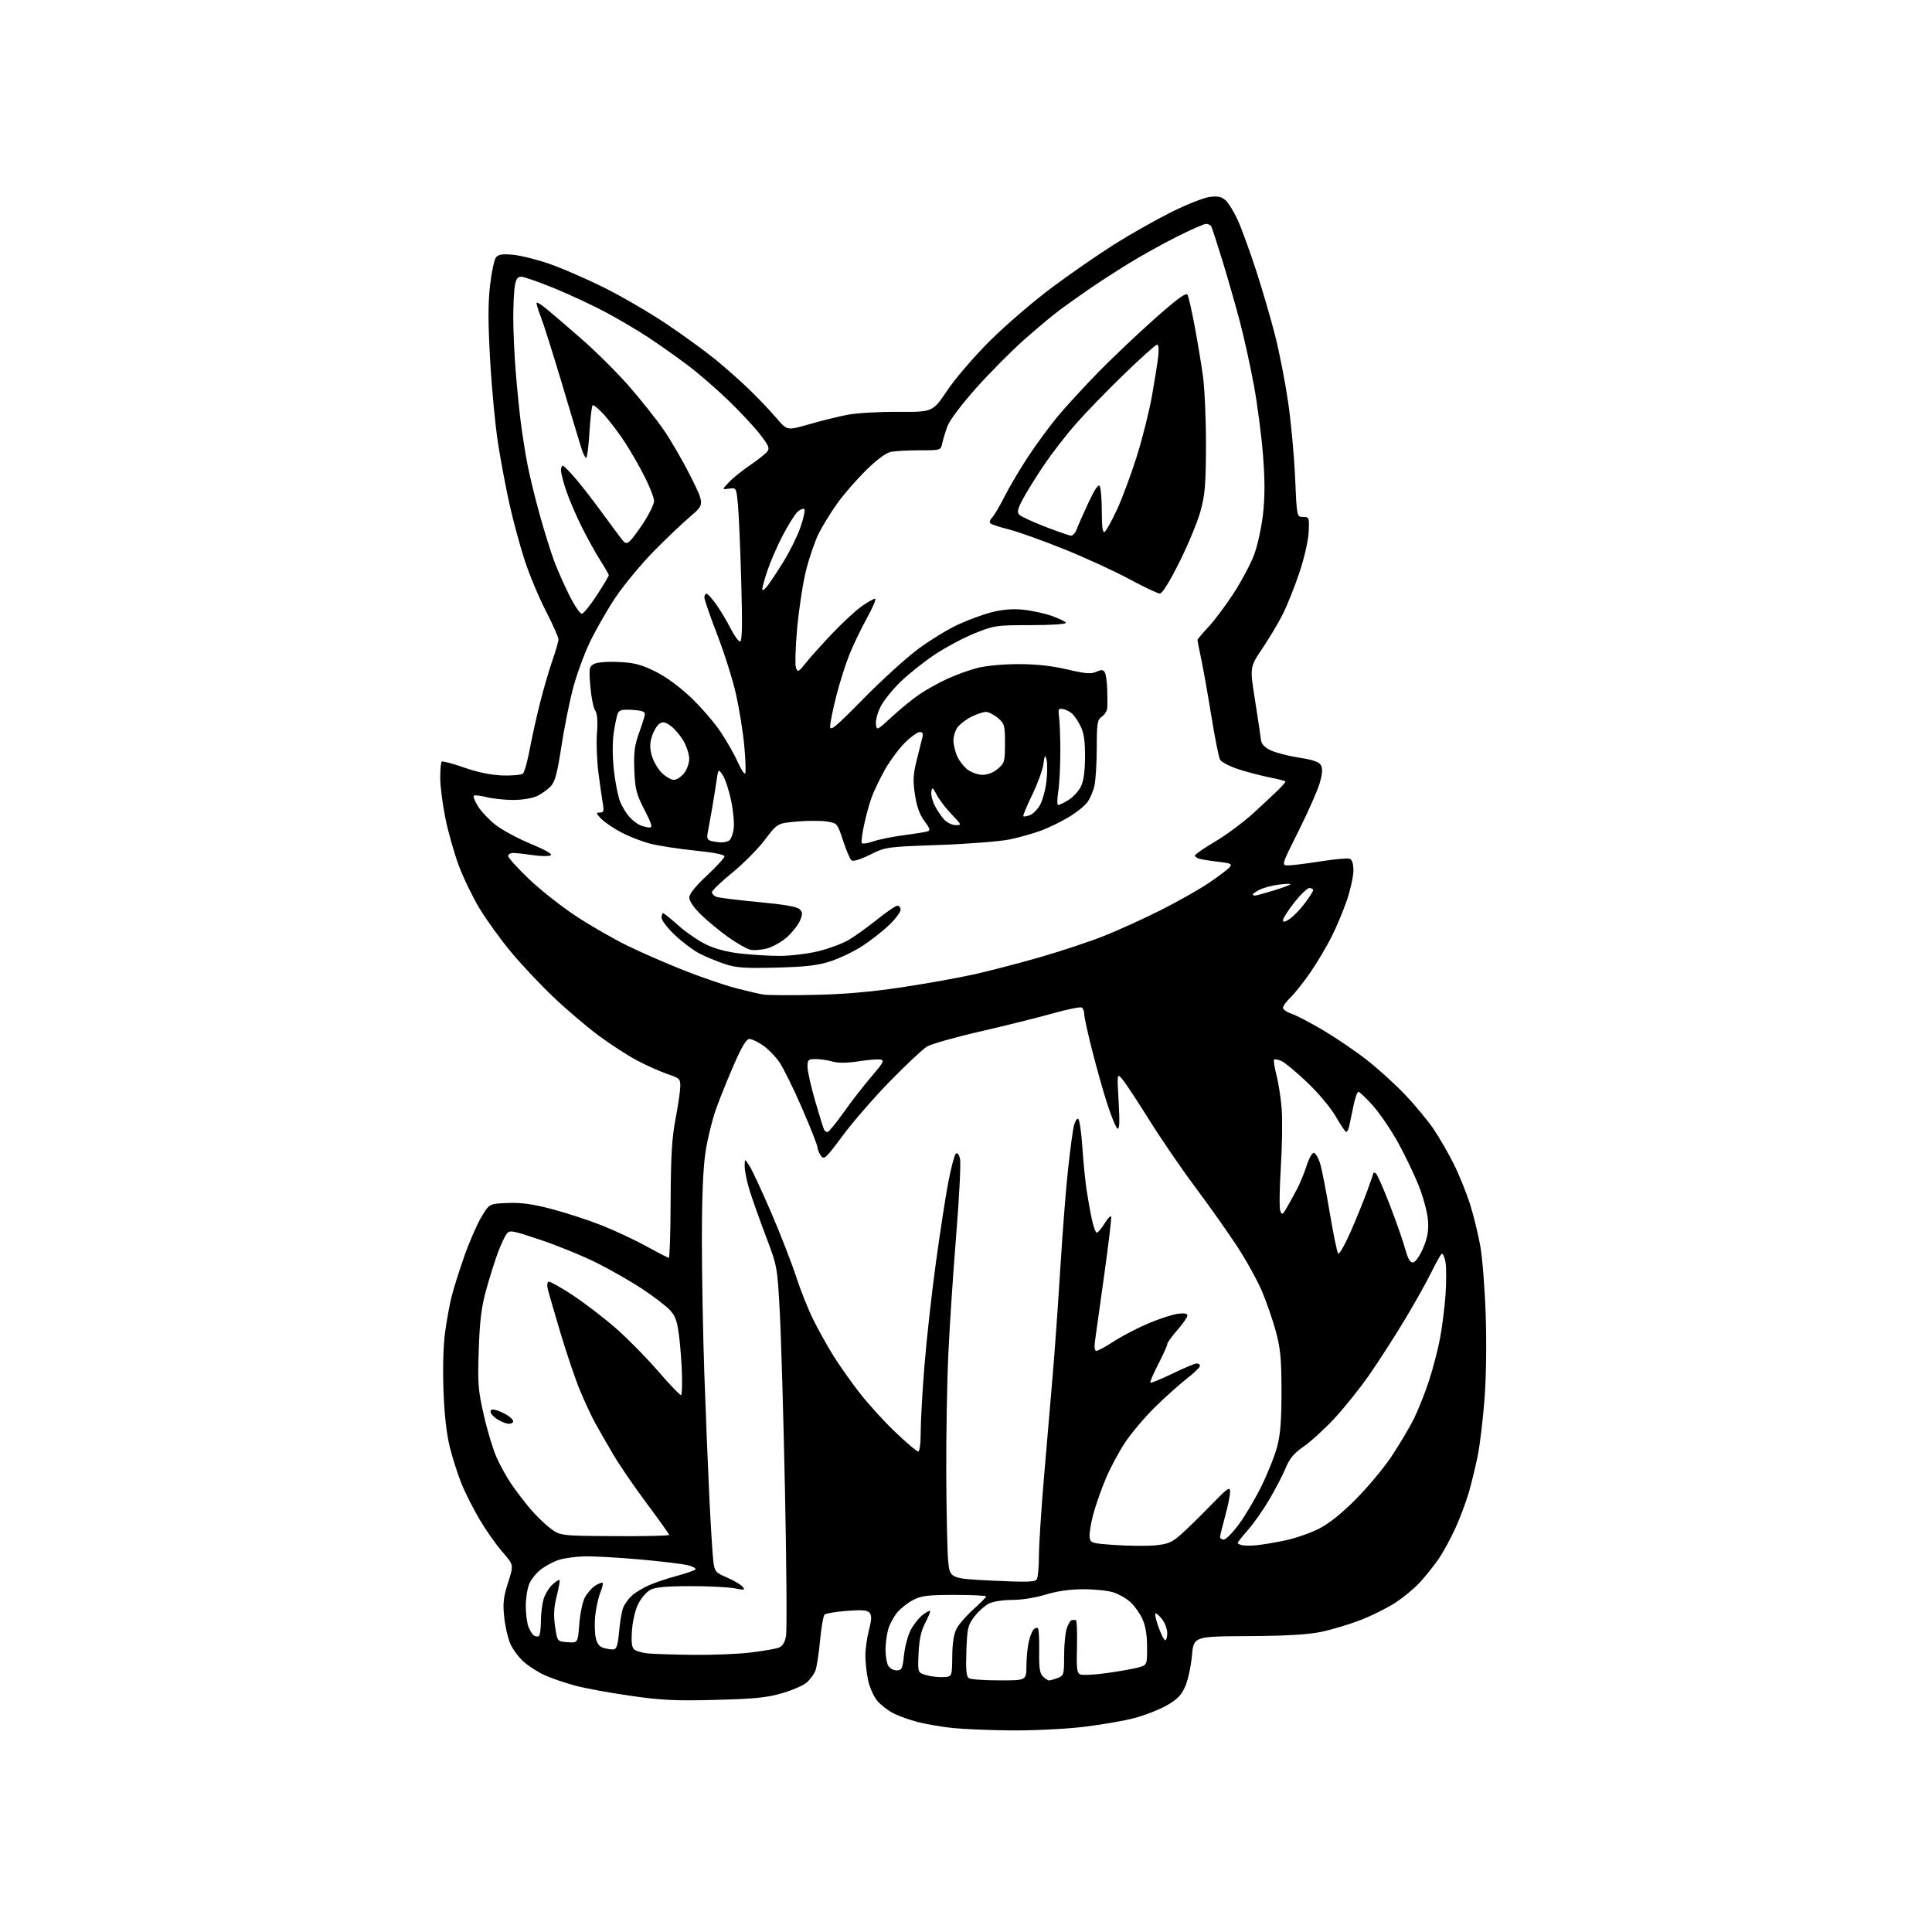 <?xml version="1.0" encoding="UTF-8" standalone="no"?>
<svg 
  version="1.1" 
  xmlns="http://www.w3.org/2000/svg" 
  xmlns:xlink="http://www.w3.org/1999/xlink" 
  xmlns:svg="http://www.w3.org/2000/svg"
  xmlns:rdf="http://www.w3.org/1999/02/22-rdf-syntax-ns#"
  xmlns:cc="http://creativecommons.org/ns#"
  xmlns:dc="http://purl.org/dc/elements/1.1/"
  viewBox="0 0 768 768"
  width="768"
  height="768"
>
<style>svg {background-color: white; }</style>"
<path stroke="none" fill="black" fill-rule="evenodd" d="M402.01,687.87C393.48,687.79 382.98,687.36 378.69,686.91C374.39,686.45 368.20,685.40 364.94,684.56C361.67,683.73 357.26,682.15 355.13,681.06C353.00,679.98 350.11,677.73 348.71,676.07C347.32,674.41 345.69,670.77 345.09,667.98C344.49,665.19 344.00,660.77 344.00,658.17C344.00,655.57 344.64,650.98 345.42,647.97C346.49,643.83 346.56,642.17 345.69,641.12C344.80,640.06 342.72,639.88 336.59,640.35C332.21,640.69 328.24,641.36 327.75,641.85C327.27,642.33 326.47,646.98 325.98,652.19C325.49,657.39 324.66,662.74 324.15,664.07C323.63,665.41 322.15,667.48 320.86,668.68C319.56,669.88 315.12,671.85 311.00,673.05C304.85,674.84 300.06,675.33 284.45,675.73C268.43,676.15 263.03,675.89 250.45,674.08C242.23,672.90 232.35,671.08 228.50,670.03C224.65,668.98 219.35,667.17 216.71,666.00C214.08,664.83 210.29,662.44 208.30,660.69C206.30,658.93 203.86,655.69 202.88,653.47C201.90,651.25 200.79,646.43 200.42,642.75C199.85,637.26 200.13,634.81 201.98,629.07C204.23,622.08 204.23,622.08 199.78,616.99C197.33,614.20 193.27,608.44 190.76,604.20C188.25,599.97 185.00,593.58 183.54,590.00C182.08,586.42 179.98,579.90 178.87,575.50C177.53,570.20 176.66,562.60 176.30,553.00C175.97,544.39 176.21,535.00 176.89,529.89C177.52,525.15 178.71,518.63 179.52,515.39C180.34,512.15 182.62,504.91 184.59,499.31C186.56,493.70 189.60,486.73 191.34,483.81C194.51,478.50 194.51,478.50 201.76,478.21C207.14,477.99 211.65,478.60 219.25,480.59C224.89,482.06 233.84,484.99 239.15,487.09C244.46,489.19 252.50,492.95 257.02,495.45C261.54,497.95 265.53,500.00 265.87,500.00C266.22,500.00 266.54,489.76 266.59,477.25C266.66,459.71 267.10,452.33 268.50,445.00C269.50,439.77 270.36,433.97 270.41,432.11C270.50,428.88 270.23,428.62 265.28,426.93C262.42,425.95 257.02,423.54 253.28,421.57C249.55,419.60 242.68,415.15 238.00,411.69C233.32,408.22 225.26,401.36 220.08,396.44C214.89,391.52 207.24,383.39 203.08,378.36C198.91,373.34 193.30,365.57 190.61,361.10C187.92,356.64 184.23,349.04 182.42,344.22C180.61,339.39 178.20,330.89 177.06,325.32C175.93,319.75 175.00,312.52 175.00,309.26C175.00,306.00 175.26,303.08 175.57,302.76C175.88,302.45 179.90,303.51 184.49,305.11C190.05,307.05 195.21,308.10 199.87,308.26C203.73,308.39 207.35,308.04 207.92,307.47C208.49,306.90 209.67,302.63 210.55,297.97C211.42,293.31 213.26,285.00 214.65,279.50C216.03,274.00 218.25,266.38 219.58,262.58C220.91,258.77 222.00,254.97 222.00,254.15C222.00,253.32 219.73,248.23 216.96,242.83C214.19,237.44 210.42,228.41 208.58,222.76C206.74,217.12 204.03,207.13 202.56,200.56C201.10,194.00 199.02,182.97 197.95,176.06C196.88,169.15 195.48,154.44 194.85,143.37C194.00,128.54 193.98,120.68 194.79,113.53C195.40,108.20 196.47,103.14 197.17,102.30C198.14,101.13 199.75,100.88 203.97,101.28C207.01,101.56 213.55,103.20 218.50,104.92C223.45,106.64 233.12,110.84 240.00,114.26C246.88,117.67 257.95,124.11 264.60,128.55C271.26,133.00 280.20,139.48 284.46,142.96C288.72,146.45 295.00,152.04 298.43,155.40C301.85,158.75 306.51,163.68 308.78,166.34C312.91,171.18 312.91,171.18 321.70,168.63C326.54,167.24 333.43,165.54 337.00,164.86C340.57,164.18 349.64,163.66 357.14,163.71C370.78,163.80 370.78,163.80 376.60,155.15C379.91,150.24 387.29,141.67 393.66,135.34C399.84,129.20 410.88,119.71 418.20,114.26C425.51,108.80 436.68,101.08 443.00,97.10C449.32,93.12 459.45,87.39 465.50,84.37C471.55,81.35 478.42,78.62 480.77,78.30C484.10,77.86 485.52,78.15 487.17,79.62C488.34,80.65 490.53,84.20 492.03,87.50C493.53,90.80 496.81,99.80 499.32,107.50C501.82,115.20 505.24,126.90 506.91,133.50C508.59,140.10 510.90,151.95 512.05,159.84C513.20,167.73 514.45,181.23 514.82,189.84C515.50,205.50 515.50,205.50 518.00,205.50C520.42,205.50 520.49,205.70 520.22,211.45C520.06,214.89 518.50,221.73 516.53,227.63C514.65,233.25 511.67,240.69 509.91,244.17C508.16,247.65 504.49,253.81 501.76,257.85C496.80,265.20 496.80,265.20 498.89,278.35C500.03,285.58 501.09,292.62 501.24,294.00C501.42,295.74 502.58,297.03 505.04,298.23C506.98,299.18 512.07,300.50 516.35,301.17C522.08,302.06 524.39,302.87 525.12,304.23C525.82,305.53 525.66,307.67 524.58,311.36C523.74,314.26 519.97,322.79 516.20,330.32C509.35,344.00 509.35,344.00 512.13,344.00C513.67,344.00 519.45,343.28 524.99,342.40C530.53,341.53 535.72,341.06 536.53,341.37C537.49,341.74 538.00,343.35 538.00,346.04C538.00,348.30 536.87,353.50 535.50,357.61C534.12,361.71 531.36,368.31 529.37,372.28C527.38,376.25 523.56,382.67 520.89,386.55C518.21,390.43 514.67,394.90 513.01,396.49C511.36,398.08 510.00,399.93 510.00,400.61C510.00,401.29 511.51,402.34 513.35,402.95C515.19,403.56 520.86,406.51 525.95,409.52C531.03,412.53 538.86,417.85 543.35,421.36C547.83,424.86 554.71,431.11 558.63,435.24C562.55,439.37 567.58,445.44 569.82,448.74C572.06,452.03 575.67,458.27 577.84,462.61C580.02,466.95 582.97,474.25 584.41,478.83C585.84,483.41 587.68,490.94 588.48,495.55C589.29,500.17 590.24,512.40 590.59,522.72C590.97,533.79 590.78,547.50 590.12,556.12C589.51,564.16 588.30,574.28 587.43,578.62C586.55,582.95 584.94,589.59 583.85,593.36C582.75,597.13 580.34,603.53 578.50,607.57C576.66,611.61 573.67,617.08 571.86,619.71C570.05,622.35 566.75,626.49 564.53,628.91C562.32,631.34 557.86,635.04 554.64,637.13C551.42,639.22 545.15,642.34 540.71,644.05C536.27,645.76 529.23,647.86 525.07,648.72C519.76,649.80 511.07,650.30 496.00,650.38C474.50,650.50 474.50,650.50 473.80,658.25C473.41,662.51 472.21,667.99 471.13,670.43C469.62,673.85 467.98,675.54 463.90,677.87C461.01,679.53 455.23,681.80 451.07,682.92C446.91,684.04 437.65,685.65 430.51,686.48C423.36,687.32 410.53,687.94 402.01,687.87zM397.25,667.98C408.00,668.00 408.00,668.00 408.02,662.25C408.04,659.09 408.45,654.76 408.95,652.63C409.44,650.50 410.32,648.28 410.91,647.69C411.49,647.11 412.25,646.92 412.60,647.27C412.95,647.62 413.17,651.71 413.09,656.36C412.98,662.90 413.31,665.17 414.55,666.40C415.42,667.28 416.53,668.00 417.01,668.00C417.48,668.00 419.02,667.56 420.43,667.02C422.89,666.09 423.00,665.71 423.00,658.17C423.00,653.84 423.49,648.88 424.10,647.15C424.70,645.42 425.60,644.00 426.10,644.00C426.59,644.00 427.31,644.00 427.68,644.00C428.06,644.01 428.25,648.73 428.11,654.51C427.88,663.52 428.08,665.09 429.51,665.64C430.42,665.99 435.07,665.74 439.84,665.09C444.60,664.43 450.19,663.45 452.25,662.91C456.00,661.92 456.00,661.92 455.98,654.71C455.96,649.84 455.36,646.20 454.10,643.50C453.09,641.30 450.96,638.32 449.38,636.87C447.79,635.42 444.72,633.67 442.55,632.98C440.38,632.28 434.96,631.73 430.51,631.75C425.21,631.77 420.08,632.51 415.61,633.89C411.66,635.11 406.07,636.00 402.35,636.00C398.57,636.00 394.70,636.62 393.00,637.50C391.41,638.32 388.84,640.65 387.30,642.67C384.74,646.02 384.47,647.20 384.15,656.30C383.89,663.86 384.13,666.47 385.15,667.12C385.89,667.59 391.34,667.98 397.25,667.98zM374.97,666.68C378.45,666.50 378.45,666.50 378.53,658.50C378.59,653.14 379.16,649.47 380.27,647.38C381.17,645.66 384.19,642.22 386.96,639.73C389.73,637.23 392.00,634.93 392.00,634.60C392.00,634.27 386.36,634.00 379.46,634.00C368.99,634.00 366.29,634.32 363.09,635.96C360.98,637.03 358.09,639.30 356.66,640.99C355.24,642.68 353.61,645.74 353.04,647.78C352.48,649.83 352.01,653.44 352.01,655.82C352.00,658.19 352.47,661.00 353.04,662.07C353.60,663.13 355.12,664.00 356.39,664.00C358.50,664.00 358.77,663.43 359.34,657.99C359.69,654.68 360.87,650.22 361.96,648.08C363.05,645.94 365.15,643.24 366.62,642.08C368.10,640.92 369.48,640.15 369.70,640.37C369.92,640.58 369.06,642.73 367.80,645.13C366.15,648.29 365.41,651.64 365.15,657.19C364.79,664.89 364.79,664.89 368.15,665.88C369.99,666.42 373.06,666.78 374.97,666.68zM275.50,657.83C283.20,657.92 293.53,657.50 298.45,656.90C303.37,656.29 308.38,655.43 309.57,654.97C311.05,654.41 311.98,652.93 312.45,650.39C312.84,648.33 312.66,622.53 312.05,593.07C311.45,563.61 310.51,531.37 309.97,521.43C308.99,503.45 308.96,503.31 304.45,491.43C301.96,484.87 299.04,476.64 297.96,473.14C296.88,469.65 296.01,465.37 296.02,463.64C296.03,460.50 296.03,460.50 297.95,463.50C299.01,465.15 302.87,473.48 306.55,482.00C310.22,490.52 314.68,502.00 316.47,507.50C318.26,513.00 321.41,520.86 323.48,524.97C325.55,529.08 329.07,535.38 331.31,538.97C333.54,542.56 338.15,549.10 341.55,553.50C344.95,557.90 351.39,564.99 355.86,569.25C360.32,573.51 364.43,577.00 364.99,577.00C365.59,577.00 366.00,573.75 366.00,569.08C366.00,564.72 366.68,552.80 367.51,542.59C368.33,532.37 370.37,514.05 372.04,501.87C373.71,489.68 375.94,475.20 377.01,469.68C378.08,464.16 379.39,459.21 379.92,458.68C380.54,458.06 381.15,458.74 381.61,460.58C382.01,462.16 381.34,475.61 380.14,490.47C378.93,505.34 377.51,526.73 376.99,538.00C376.46,549.27 376.09,570.65 376.15,585.50C376.21,600.35 376.54,615.88 376.88,620.00C377.50,627.50 377.50,627.50 394.40,628.32C407.99,628.98 411.46,628.88 412.13,627.82C412.59,627.09 412.98,622.90 412.99,618.50C413.00,614.10 413.92,599.92 415.02,587.00C416.12,574.08 417.68,555.85 418.48,546.50C419.28,537.15 420.64,518.02 421.50,504.00C422.36,489.98 423.75,472.20 424.60,464.50C425.45,456.80 426.47,449.15 426.88,447.50C427.29,445.85 428.05,444.60 428.56,444.73C429.08,444.85 429.83,449.80 430.23,455.73C430.63,461.65 431.39,469.43 431.93,473.00C432.47,476.57 433.42,481.86 434.04,484.75C434.66,487.64 435.54,490.00 436.00,490.00C436.46,490.00 437.86,488.35 439.11,486.32C440.36,484.30 441.53,483.09 441.71,483.63C441.89,484.17 440.66,494.49 438.98,506.56C437.30,518.63 435.65,530.41 435.32,532.75C434.93,535.54 435.11,537.00 435.83,537.00C436.44,537.00 439.66,535.24 443.00,533.08C446.33,530.93 452.53,527.72 456.76,525.95C461.00,524.19 466.16,522.52 468.23,522.24C470.82,521.90 472.00,522.12 472.00,522.96C472.00,523.64 470.20,526.24 468.00,528.74C465.80,531.24 464.00,533.75 464.00,534.33C464.00,534.90 462.39,538.48 460.43,542.28C458.46,546.08 457.05,549.38 457.29,549.62C457.53,549.86 461.48,548.25 466.06,546.03C470.64,543.81 474.98,542.00 475.70,542.00C476.41,542.00 477.00,542.44 477.00,542.98C477.00,543.51 474.64,545.79 471.75,548.04C468.86,550.29 463.20,555.36 459.17,559.31C455.15,563.27 449.80,569.57 447.30,573.32C444.81,577.06 441.31,583.59 439.54,587.82C437.77,592.04 435.53,598.45 434.56,602.05C433.60,605.66 432.96,609.71 433.15,611.05C433.49,613.41 433.87,613.53 443.50,614.18C449.00,614.55 456.13,614.60 459.35,614.29C464.24,613.81 465.89,613.12 469.35,610.06C471.63,608.05 476.98,602.83 481.23,598.45C488.08,591.41 488.97,590.79 488.98,593.02C488.99,594.41 488.10,598.79 487.00,602.76C485.90,606.73 485.00,610.43 485.00,610.99C485.00,611.54 485.68,612.00 486.50,612.00C487.33,612.00 490.04,609.23 492.54,605.84C495.03,602.46 499.08,595.60 501.53,590.59C503.99,585.59 506.77,578.58 507.71,575.00C508.98,570.18 509.42,564.49 509.41,553.00C509.40,540.22 509.01,536.07 507.19,529.32C505.98,524.83 503.50,517.63 501.67,513.32C499.84,509.02 495.41,501.00 491.81,495.50C488.22,490.00 480.74,479.43 475.21,472.02C469.67,464.61 461.40,452.53 456.82,445.18C452.24,437.83 447.49,430.62 446.26,429.16C444.02,426.50 444.02,426.50 444.67,437.91C445.15,446.25 445.02,449.13 444.19,448.62C443.58,448.24 441.73,443.74 440.09,438.62C438.45,433.51 435.74,423.88 434.06,417.22C432.37,410.56 431.00,404.22 431.00,403.12C431.00,402.02 430.55,400.84 430.00,400.50C429.45,400.16 424.16,401.24 418.25,402.91C412.34,404.57 399.40,407.79 389.50,410.06C379.60,412.33 370.13,415.03 368.46,416.04C366.80,417.06 360.24,423.21 353.89,429.70C347.54,436.19 339.05,445.95 335.02,451.40C328.30,460.46 327.57,461.14 326.34,459.45C325.60,458.44 325.00,456.98 325.00,456.20C325.00,455.41 322.25,448.41 318.88,440.64C315.51,432.87 311.44,424.60 309.84,422.26C308.23,419.92 305.25,416.88 303.22,415.51C301.20,414.13 298.79,413.00 297.88,413.00C296.74,413.00 294.89,416.03 291.98,422.67C289.65,427.99 286.42,435.93 284.82,440.33C283.22,444.73 281.25,452.64 280.46,457.91C279.49,464.31 279.01,475.81 279.01,492.50C279.00,506.25 279.44,530.33 279.98,546.00C280.52,561.67 281.43,583.95 281.99,595.50C282.55,607.05 283.27,618.41 283.57,620.75C284.09,624.71 284.45,625.14 289.03,627.11C291.73,628.27 294.50,629.90 295.20,630.74C296.30,632.07 295.92,632.15 291.98,631.38C289.51,630.89 281.59,630.51 274.37,630.52C264.84,630.53 260.49,630.93 258.53,631.98C257.04,632.78 254.89,635.25 253.76,637.47C252.57,639.80 251.50,644.25 251.23,648.03C250.89,652.82 251.13,654.86 252.14,655.70C252.90,656.34 255.32,657.03 257.51,657.26C259.71,657.48 267.80,657.74 275.50,657.83zM244.00,655.65C245.11,655.52 245.66,653.65 246.11,648.49C246.44,644.65 247.18,640.38 247.75,639.00C248.32,637.62 249.85,635.51 251.16,634.30C252.46,633.09 255.54,631.22 258.01,630.14C260.48,629.07 265.43,627.40 269.00,626.45C272.57,625.49 275.89,624.35 276.38,623.92C276.86,623.50 275.51,622.72 273.38,622.19C271.24,621.67 262.52,620.62 254.00,619.87C245.47,619.12 235.67,618.58 232.21,618.69C228.74,618.79 224.24,619.41 222.21,620.06C220.17,620.71 216.99,622.38 215.14,623.76C213.30,625.14 211.16,627.76 210.39,629.60C209.63,631.43 209.00,635.40 209.00,638.40C209.00,641.41 209.48,645.13 210.06,646.66C210.65,648.20 211.64,649.78 212.26,650.16C212.89,650.55 213.76,650.65 214.20,650.38C214.64,650.10 215.00,647.55 215.01,644.69C215.01,641.84 215.46,637.89 216.00,635.93C216.55,633.96 218.12,631.30 219.49,630.01C220.87,628.71 222.18,627.85 222.41,628.08C222.64,628.31 222.14,631.18 221.30,634.47C220.17,638.90 220.00,641.98 220.64,646.47C221.50,652.50 221.50,652.50 225.60,652.80C229.70,653.10 229.70,653.10 230.27,645.67C230.58,641.58 231.55,636.83 232.43,635.13C233.32,633.42 235.17,631.28 236.55,630.37C237.93,629.47 239.28,628.95 239.54,629.21C239.81,629.48 239.40,631.22 238.63,633.10C237.87,634.97 236.97,638.98 236.64,642.00C236.30,645.02 236.38,649.06 236.80,650.96C237.35,653.45 238.26,654.62 240.03,655.12C241.39,655.51 243.18,655.75 244.00,655.65zM463.20,652.00C463.64,652.00 464.00,650.71 464.00,649.13C464.00,647.56 463.05,645.06 461.89,643.58C460.72,642.10 459.55,641.12 459.27,641.40C458.99,641.68 459.58,644.17 460.58,646.95C461.58,649.73 462.76,652.00 463.20,652.00zM499.50,614.26C501.70,614.05 506.74,613.20 510.71,612.38C514.67,611.56 520.68,609.50 524.06,607.81C528.18,605.76 533.06,601.88 538.85,596.08C543.61,591.32 550.04,583.61 553.14,578.96C556.24,574.31 560.20,567.65 561.95,564.17C563.69,560.68 566.42,553.85 568.01,548.98C569.60,544.11 571.59,536.50 572.43,532.06C573.27,527.62 574.26,519.78 574.62,514.63C574.98,509.49 574.97,503.63 574.59,501.61C574.21,499.60 573.54,498.17 573.11,498.44C572.67,498.70 570.82,501.98 569.00,505.71C567.18,509.45 562.44,517.90 558.48,524.50C554.52,531.10 548.18,540.97 544.39,546.42C540.60,551.88 534.25,559.80 530.29,564.02C526.32,568.25 520.85,573.23 518.12,575.10C514.40,577.66 512.66,579.74 511.09,583.52C509.94,586.29 507.02,591.91 504.61,596.02C502.20,600.14 498.37,605.59 496.11,608.15C493.85,610.71 492.00,613.04 492.00,613.33C492.00,613.62 492.79,614.03 493.75,614.24C494.71,614.46 497.30,614.47 499.50,614.26zM244.33,610.64C256.25,610.72 265.99,610.49 265.98,610.14C265.97,609.79 262.01,604.22 257.18,597.76C252.34,591.30 246.33,582.52 243.82,578.26C241.31,573.99 238.04,568.29 236.55,565.58C235.06,562.87 232.34,557.01 230.50,552.56C228.65,548.11 225.14,537.72 222.68,529.48C220.23,521.24 217.99,513.49 217.71,512.25C217.42,511.01 217.55,509.78 217.99,509.51C218.43,509.23 222.78,511.64 227.65,514.85C232.52,518.07 240.34,524.07 245.03,528.19C249.72,532.31 257.31,540.05 261.90,545.39C266.49,550.72 270.49,554.85 270.78,554.56C271.07,554.26 271.21,550.53 271.09,546.26C270.97,541.99 270.45,535.15 269.94,531.05C269.18,525.04 268.47,523.05 266.25,520.72C264.74,519.13 259.90,515.42 255.50,512.49C251.10,509.56 242.93,504.87 237.35,502.08C231.77,499.28 221.68,495.15 214.92,492.89C203.28,489.00 202.56,488.88 201.32,490.58C200.59,491.57 199.06,494.88 197.92,497.94C196.77,501.00 194.71,507.55 193.33,512.50C191.36,519.58 190.72,524.71 190.32,536.50C189.85,550.05 190.05,552.57 192.33,562.55C193.71,568.63 195.98,576.15 197.36,579.27C198.74,582.39 201.33,587.09 203.12,589.72C204.91,592.35 208.20,596.70 210.44,599.38C212.67,602.07 216.34,605.67 218.58,607.38C222.66,610.50 222.66,610.50 244.33,610.64zM202.25,565.97C201.29,565.96 199.26,565.18 197.75,564.24C196.24,563.30 195.00,561.94 195.00,561.20C195.00,560.28 195.70,560.08 197.25,560.54C198.49,560.91 200.51,561.85 201.75,562.63C202.99,563.41 204.00,564.49 204.00,565.02C204.00,565.56 203.21,565.99 202.25,565.97zM561.83,501.79C562.76,501.62 564.50,499.04 565.78,495.99C567.51,491.82 567.96,489.17 567.64,485.00C567.40,481.98 565.78,475.90 564.04,471.50C562.30,467.10 558.60,459.36 555.81,454.31C553.03,449.26 548.52,442.62 545.80,439.56C543.07,436.50 540.46,434.00 539.99,434.00C539.52,434.00 538.62,436.59 537.99,439.75C537.35,442.91 536.60,446.51 536.31,447.75C536.02,448.99 535.49,449.99 535.14,449.97C534.79,449.95 532.94,447.22 531.04,443.91C529.11,440.53 524.15,434.58 519.77,430.40C515.47,426.30 510.84,422.43 509.47,421.81C508.11,421.18 506.76,420.91 506.47,421.20C506.19,421.48 506.60,424.22 507.40,427.28C508.20,430.34 509.13,436.36 509.48,440.67C509.83,444.98 509.68,455.44 509.15,463.92C508.62,472.40 508.52,480.23 508.92,481.32C509.58,483.10 509.84,482.97 511.62,479.90C512.71,478.03 514.53,474.70 515.67,472.50C516.82,470.30 518.53,466.11 519.47,463.20C520.44,460.21 521.70,458.06 522.35,458.28C522.98,458.48 524.03,460.25 524.68,462.20C525.34,464.16 527.06,472.90 528.52,481.63C529.98,490.36 531.52,497.87 531.95,498.31C532.38,498.76 534.60,494.85 536.90,489.62C539.19,484.39 542.18,477.05 543.53,473.31C544.89,469.57 546.00,466.37 546.00,466.20C546.00,466.02 546.42,466.14 546.93,466.46C547.44,466.77 549.90,472.31 552.39,478.77C554.88,485.22 557.65,493.11 558.54,496.31C559.78,500.70 560.58,502.04 561.83,501.79zM328.98,450.00C329.45,450.00 332.30,446.51 335.32,442.25C338.33,437.99 343.31,431.57 346.38,428.00C351.20,422.37 351.68,421.46 349.95,421.18C348.85,421.00 344.89,421.33 341.15,421.91C336.63,422.61 333.21,422.63 330.94,421.98C329.05,421.44 326.05,421.00 324.26,421.00C321.28,421.00 321.00,421.27 321.00,424.10C321.00,425.81 322.39,431.99 324.10,437.85C325.80,443.71 327.41,448.84 327.66,449.25C327.91,449.66 328.50,450.00 328.98,450.00zM323.50,395.49C335.16,395.26 346.00,394.33 358.00,392.54C367.62,391.10 380.68,388.77 387.00,387.37C393.32,385.96 405.34,382.83 413.70,380.42C422.06,378.00 433.42,374.22 438.95,372.02C444.47,369.82 454.49,365.26 461.22,361.89C467.94,358.52 476.62,353.62 480.50,351.00C484.38,348.38 488.12,345.56 488.80,344.74C489.88,343.44 489.26,343.14 484.27,342.56C481.10,342.19 477.71,341.65 476.75,341.37C475.79,341.09 475.00,340.51 475.00,340.08C475.00,339.64 478.61,337.15 483.03,334.54C487.44,331.94 494.31,326.83 498.28,323.20C502.25,319.57 506.74,315.37 508.25,313.88C509.76,312.38 511.00,310.95 511.00,310.71C511.00,310.46 508.19,309.71 504.75,309.04C501.31,308.36 495.67,306.88 492.20,305.75C488.74,304.61 485.49,302.91 484.98,301.96C484.47,301.01 482.94,293.32 481.57,284.87C480.20,276.42 478.39,266.21 477.54,262.18C476.69,258.16 476.00,254.65 476.00,254.39C476.00,254.13 477.97,251.80 480.38,249.21C482.79,246.62 487.30,240.59 490.40,235.82C493.50,231.04 497.15,224.17 498.52,220.55C499.88,216.93 501.48,209.63 502.07,204.33C502.84,197.42 502.84,190.75 502.06,180.82C501.46,173.19 499.83,160.77 498.45,153.22C497.07,145.68 494.57,134.32 492.91,128.00C491.24,121.67 488.11,110.73 485.95,103.67C483.79,96.62 481.77,90.43 481.45,89.92C481.14,89.42 480.23,89.00 479.42,89.00C478.62,89.00 473.41,91.28 467.85,94.08C462.28,96.87 453.63,101.68 448.62,104.77C443.60,107.86 436.57,112.41 433.00,114.88C429.43,117.35 424.25,121.02 421.50,123.05C418.75,125.07 412.30,130.44 407.18,134.98C402.05,139.53 393.39,148.25 387.94,154.37C382.14,160.88 377.43,167.16 376.58,169.50C375.79,171.70 374.87,174.74 374.55,176.25C373.97,178.98 373.91,179.00 365.61,179.00C361.01,179.00 355.86,179.28 354.17,179.62C352.20,180.01 348.60,182.68 344.22,186.99C340.45,190.70 335.32,196.61 332.82,200.12C330.32,203.63 327.04,208.93 325.54,211.91C324.03,214.89 321.75,221.46 320.47,226.52C319.19,231.58 317.58,241.99 316.89,249.67C316.20,257.34 315.99,264.49 316.42,265.56C317.11,267.31 317.51,267.10 320.35,263.50C322.08,261.31 326.88,255.97 331.00,251.65C335.12,247.33 340.38,242.49 342.68,240.89C344.98,239.30 347.31,238.00 347.86,238.00C348.41,238.00 346.94,241.49 344.59,245.75C342.24,250.01 339.07,256.62 337.56,260.43C336.04,264.24 333.72,271.61 332.40,276.80C331.08,282.00 330.00,287.37 330.00,288.74C330.00,290.83 332.09,289.09 343.25,277.74C350.54,270.32 360.32,261.43 365.00,257.97C369.68,254.52 376.74,250.18 380.70,248.34C384.67,246.49 390.74,244.26 394.20,243.37C398.39,242.30 402.50,241.95 406.50,242.34C409.80,242.65 414.95,243.75 417.94,244.78C420.93,245.81 423.52,247.07 423.69,247.58C423.87,248.11 418.03,248.50 409.75,248.50C396.02,248.51 395.21,248.62 387.50,251.73C383.09,253.50 376.00,257.27 371.73,260.10C367.46,262.94 361.34,267.78 358.13,270.88C354.92,273.97 351.30,278.45 350.09,280.83C348.87,283.21 348.02,286.35 348.19,287.82C348.50,290.46 348.57,290.43 354.51,284.96C357.81,281.92 362.66,277.95 365.28,276.15C367.90,274.35 372.84,271.57 376.27,269.98C379.70,268.38 385.18,266.38 388.46,265.54C391.97,264.63 398.71,264.00 404.84,264.00C411.93,264.00 418.12,264.67 424.24,266.11C431.49,267.81 433.72,267.99 435.77,267.06C437.77,266.15 438.50,266.18 439.14,267.20C439.60,267.91 440.05,270.98 440.14,274.00C440.24,277.02 440.24,280.40 440.15,281.50C440.06,282.60 439.09,284.12 437.99,284.87C436.21,286.10 436.00,287.40 435.98,297.37C435.96,303.49 435.54,310.27 435.04,312.42C434.54,314.58 433.28,317.51 432.23,318.92C431.19,320.34 427.91,322.97 424.94,324.76C421.97,326.56 417.06,328.96 414.02,330.11C410.98,331.25 405.35,332.85 401.50,333.66C397.63,334.48 385.02,335.47 373.32,335.89C352.30,336.64 352.08,336.67 345.84,339.76C341.91,341.71 339.15,342.54 338.47,341.98C337.88,341.48 336.37,337.96 335.12,334.14C332.84,327.20 332.84,327.20 328.50,326.55C326.12,326.19 320.76,326.21 316.60,326.59C309.04,327.27 309.04,327.27 304.01,333.89C301.24,337.52 295.38,343.43 290.99,347.00C286.61,350.57 283.01,354.01 283.01,354.64C283.00,355.27 283.79,356.10 284.75,356.49C285.71,356.87 293.23,357.81 301.45,358.58C311.63,359.53 316.86,360.43 317.85,361.42C319.06,362.63 319.09,363.37 318.03,365.92C317.34,367.60 315.04,370.53 312.94,372.44C310.84,374.34 307.23,376.40 304.92,377.02C302.62,377.64 299.56,377.86 298.13,377.50C296.71,377.14 292.78,374.88 289.42,372.48C286.05,370.08 281.21,366.08 278.65,363.59C275.84,360.86 274.00,358.19 274.00,356.83C274.00,355.34 276.35,352.39 281.01,348.04C284.86,344.44 288.01,341.00 288.01,340.40C288.00,339.72 283.42,338.83 276.25,338.11C269.79,337.45 261.80,336.22 258.50,335.37C255.20,334.53 249.95,332.48 246.84,330.82C243.72,329.17 240.16,326.73 238.91,325.41C236.89,323.26 236.84,323.00 238.46,323.00C239.99,323.00 240.16,322.44 239.61,319.25C239.25,317.19 238.46,311.68 237.86,307.00C237.26,302.32 237.01,295.28 237.30,291.35C237.66,286.44 237.43,283.62 236.56,282.35C235.87,281.33 235.01,277.02 234.66,272.78C234.08,265.61 234.18,264.97 236.14,263.93C237.37,263.27 241.43,262.95 245.89,263.15C252.12,263.43 254.82,264.13 260.40,266.88C264.69,268.99 270.03,272.89 274.65,277.27C278.72,281.14 284.06,287.34 286.54,291.06C289.01,294.78 292.08,300.19 293.35,303.08C294.63,305.97 295.92,307.92 296.23,307.42C296.54,306.91 296.37,302.00 295.86,296.50C295.36,291.00 293.88,281.77 292.58,276.00C291.28,270.23 287.92,259.55 285.11,252.28C282.30,245.01 280.00,238.37 280.00,237.53C280.00,236.69 280.37,236.00 280.83,236.00C281.29,236.00 283.03,237.91 284.70,240.25C286.37,242.59 288.93,246.86 290.39,249.75C291.84,252.64 293.55,255.00 294.18,255.00C295.02,255.00 295.15,248.78 294.66,231.25C294.29,218.19 293.70,204.42 293.35,200.66C292.69,193.82 292.69,193.82 289.82,194.24C286.95,194.66 286.95,194.66 289.73,191.73C291.25,190.11 294.99,187.08 298.04,185.00C301.09,182.92 304.18,180.49 304.91,179.61C306.06,178.22 305.66,177.25 302.08,172.60C299.78,169.63 293.99,163.44 289.20,158.84C284.42,154.25 277.12,147.97 273.00,144.89C268.88,141.81 262.12,137.05 258.00,134.31C253.88,131.57 246.22,127.04 241.00,124.24C235.78,121.44 226.46,117.09 220.31,114.58C214.16,112.06 208.25,110.00 207.19,110.00C205.74,110.00 205.11,110.93 204.64,113.75C204.30,115.81 204.02,121.55 204.03,126.50C204.03,131.45 204.46,140.90 204.99,147.50C205.51,154.10 206.43,163.32 207.03,168.00C207.63,172.68 208.81,180.10 209.65,184.50C210.48,188.90 212.70,197.98 214.56,204.67C216.43,211.37 219.03,219.69 220.34,223.17C221.65,226.65 224.37,232.76 226.37,236.75C228.38,240.74 230.58,243.99 231.26,243.97C231.94,243.95 234.64,240.65 237.25,236.63C239.86,232.60 242.00,229.03 242.00,228.68C242.00,228.33 240.48,225.67 238.63,222.77C236.78,219.87 233.47,213.90 231.27,209.50C229.08,205.10 226.32,198.69 225.14,195.25C223.96,191.81 223.00,188.06 223.00,186.91C223.00,185.77 223.39,184.98 223.86,185.17C224.33,185.35 226.56,187.64 228.81,190.26C231.06,192.87 235.74,198.89 239.20,203.63C242.67,208.36 246.24,213.18 247.14,214.34C248.49,216.08 249.03,216.22 250.30,215.16C251.15,214.46 253.67,211.07 255.92,207.63C258.16,204.18 260.00,200.37 260.00,199.16C260.00,197.94 258.37,193.70 256.37,189.73C254.38,185.75 250.85,179.57 248.52,176.00C246.20,172.43 242.48,167.47 240.25,165.00C238.02,162.53 235.91,160.78 235.57,161.12C235.22,161.46 234.65,166.29 234.32,171.87C233.98,177.44 233.39,182.00 233.02,182.00C232.64,182.00 231.79,180.31 231.13,178.25C230.47,176.19 227.02,164.72 223.46,152.78C219.90,140.83 216.08,128.73 214.96,125.90C213.84,123.06 213.11,120.55 213.34,120.33C213.56,120.10 215.27,121.16 217.12,122.68C218.98,124.19 225.22,129.56 231.00,134.59C236.78,139.63 245.32,148.12 250.00,153.46C254.68,158.80 260.88,166.62 263.80,170.83C266.71,175.05 271.57,183.45 274.59,189.50C280.08,200.50 280.08,200.50 274.29,205.41C271.11,208.11 264.50,214.41 259.62,219.41C254.73,224.41 248.06,232.48 244.78,237.34C241.51,242.20 236.86,250.30 234.45,255.34C232.04,260.38 228.94,269.00 227.55,274.50C226.15,280.00 224.13,290.30 223.05,297.40C221.51,307.46 220.60,310.80 218.92,312.59C217.73,313.85 215.28,315.59 213.48,316.44C211.61,317.33 207.54,318.00 204.04,318.00C200.66,318.00 195.87,317.49 193.40,316.87C190.94,316.25 188.66,316.00 188.35,316.32C188.03,316.64 188.78,318.53 190.02,320.53C191.25,322.53 194.37,325.83 196.94,327.86C199.51,329.89 205.81,333.30 210.94,335.42C216.96,337.92 219.77,339.54 218.88,340.02C218.12,340.42 215.03,340.39 212.00,339.95C208.97,339.51 205.49,339.11 204.25,339.07C203.01,339.03 202.00,339.56 202.00,340.25C201.99,340.94 205.67,345.02 210.16,349.32C214.65,353.62 223.04,360.26 228.81,364.07C234.58,367.88 243.84,373.21 249.40,375.93C254.95,378.64 265.12,383.08 272.00,385.79C278.88,388.50 288.10,391.65 292.50,392.80C296.90,393.95 301.85,395.10 303.50,395.36C305.15,395.62 314.15,395.68 323.50,395.49zM308.50,384.64C295.91,384.95 292.62,384.72 288.00,383.17C284.98,382.16 280.51,380.31 278.07,379.06C275.64,377.80 271.25,374.51 268.32,371.74C265.40,368.98 263.00,365.88 263.00,364.85C263.00,363.83 263.27,363.00 263.59,363.00C263.91,363.00 266.63,365.19 269.63,367.86C272.63,370.53 277.55,373.92 280.57,375.40C284.14,377.15 288.95,378.43 294.28,379.04C298.80,379.56 305.88,379.98 310.00,379.98C314.12,379.98 320.93,379.16 325.13,378.16C329.32,377.15 334.81,375.13 337.32,373.66C339.84,372.18 344.95,368.51 348.70,365.50C352.44,362.49 356.06,360.02 356.75,360.01C357.44,360.01 358.00,360.75 358.00,361.67C358.00,362.59 355.92,365.34 353.38,367.77C350.83,370.21 346.03,373.96 342.70,376.12C339.37,378.27 333.69,380.98 330.07,382.15C324.91,383.81 320.29,384.34 308.50,384.64zM512.58,365.35C514.01,364.42 516.71,361.65 518.58,359.19C520.46,356.73 522.00,354.33 522.00,353.86C522.00,353.39 521.33,353.00 520.51,353.00C519.70,353.00 517.00,355.59 514.52,358.75C512.03,361.91 510.00,365.07 510.00,365.77C510.00,366.70 510.71,366.58 512.58,365.35zM498.89,356.00C499.39,356.00 502.76,355.08 506.39,353.96C510.03,352.84 513.00,351.72 513.00,351.48C513.00,351.24 510.86,351.32 508.25,351.66C505.64,352.00 502.26,352.90 500.75,353.67C499.24,354.43 498.00,355.26 498.00,355.53C498.00,355.79 498.40,356.00 498.89,356.00zM347.01,334.50C349.19,333.73 354.69,332.61 359.23,332.01C363.78,331.41 368.11,330.71 368.86,330.45C369.88,330.10 369.53,329.08 367.51,326.42C365.62,323.95 364.47,320.77 363.73,316.04C362.86,310.42 362.97,308.00 364.36,302.36C365.28,298.59 366.30,294.49 366.63,293.25C367.08,291.59 366.81,291.00 365.59,291.00C364.69,291.00 362.00,292.95 359.62,295.33C357.24,297.71 353.66,302.57 351.67,306.13C349.68,309.68 347.33,314.60 346.45,317.05C345.57,319.50 344.23,324.39 343.48,327.93C342.72,331.46 342.32,334.70 342.58,335.12C342.84,335.55 344.83,335.26 347.01,334.50zM286.50,334.87C287.60,334.92 289.10,334.59 289.83,334.13C290.56,333.67 291.38,331.54 291.66,329.39C291.94,327.25 291.46,322.18 290.61,318.11C289.75,314.05 288.26,309.55 287.29,308.11C285.53,305.50 285.53,305.50 284.74,311.00C284.30,314.02 283.46,319.20 282.87,322.50C282.29,325.80 281.58,329.70 281.30,331.16C280.92,333.16 281.26,333.93 282.65,334.29C283.67,334.55 285.40,334.81 286.50,334.87zM258.16,328.94C259.50,328.99 259.13,327.66 256.16,321.87C252.93,315.59 252.46,313.72 252.16,306.11C251.88,299.14 252.24,296.31 253.99,291.48C255.19,288.19 256.25,284.82 256.34,284.00C256.46,282.87 255.22,282.43 251.38,282.20C247.20,281.96 246.12,282.24 245.54,283.70C245.14,284.69 244.42,288.20 243.94,291.50C243.41,295.14 243.45,300.97 244.05,306.33C244.59,311.18 245.72,316.80 246.57,318.81C247.41,320.83 249.09,323.54 250.30,324.85C251.51,326.15 253.40,327.59 254.50,328.05C255.60,328.50 257.25,328.90 258.16,328.94zM379.88,328.00C382.35,328.00 382.31,327.89 378.32,323.75C376.06,321.41 373.39,317.93 372.39,316.00C370.77,312.90 370.52,312.75 370.22,314.68C370.03,315.88 370.63,318.36 371.56,320.18C372.48,322.01 374.16,324.51 375.29,325.75C376.42,326.99 378.49,328.00 379.88,328.00zM409.35,324.07C410.53,323.64 412.34,321.85 413.36,320.10C414.39,318.36 415.56,314.13 415.96,310.71C416.36,307.30 416.39,303.38 416.02,302.00C415.43,299.82 415.27,300.05 414.77,303.73C414.45,306.06 412.44,311.58 410.29,316.01C408.15,320.43 406.57,324.24 406.79,324.46C407.01,324.68 408.16,324.51 409.35,324.07zM420.66,320.00C421.12,319.99 422.94,319.11 424.70,318.04C426.46,316.97 428.65,314.64 429.57,312.86C430.72,310.63 431.26,307.00 431.31,301.07C431.36,294.82 430.91,291.51 429.62,288.84C428.65,286.83 427.10,284.51 426.18,283.68C425.26,282.86 423.60,282.03 422.50,281.84C420.74,281.54 420.56,281.93 421.00,285.00C421.27,286.93 421.50,293.23 421.50,299.00C421.50,304.77 421.12,311.86 420.66,314.75C420.19,317.64 420.19,320.00 420.66,320.00zM267.85,310.00C268.95,310.00 270.79,308.81 271.93,307.37C273.07,305.92 273.99,303.33 273.98,301.62C273.97,299.90 272.96,296.74 271.73,294.59C270.51,292.45 268.25,289.76 266.71,288.62C264.56,287.03 263.54,286.80 262.21,287.63C261.27,288.21 259.93,290.39 259.24,292.46C258.29,295.30 258.25,297.21 259.07,300.27C259.67,302.49 261.44,305.59 263.00,307.16C264.57,308.72 266.75,310.00 267.85,310.00zM390.58,308.00C392.64,308.00 394.95,307.09 396.69,305.59C399.32,303.33 399.50,302.67 399.50,295.50C399.50,288.33 399.32,287.67 396.69,285.41C395.15,284.09 393.00,283.00 391.90,283.00C390.81,283.00 388.17,283.89 386.03,284.99C383.88,286.08 381.43,287.98 380.57,289.21C379.70,290.44 379.00,292.71 379.00,294.25C379.00,295.80 379.62,298.55 380.38,300.36C381.14,302.18 383.00,304.64 384.51,305.83C386.08,307.06 388.70,308.00 390.58,308.00zM461.02,235.95C460.19,235.92 454.66,233.29 448.74,230.11C442.82,226.92 431.12,221.57 422.74,218.20C414.36,214.83 404.57,211.34 401.00,210.44C397.43,209.54 394.13,208.46 393.69,208.04C393.24,207.62 393.53,206.61 394.34,205.80C395.14,205.00 397.38,201.22 399.30,197.42C401.22,193.61 405.46,186.45 408.72,181.50C411.98,176.55 417.28,169.35 420.48,165.50C423.69,161.65 430.85,153.84 436.41,148.15C441.96,142.46 452.08,132.85 458.90,126.80C467.91,118.80 471.51,116.16 472.05,117.14C472.46,117.89 473.73,123.45 474.87,129.50C476.01,135.55 477.51,144.55 478.19,149.50C478.87,154.45 479.41,166.82 479.39,177.00C479.34,192.64 479.01,196.69 477.22,203.20C476.06,207.43 472.28,216.54 468.83,223.45C464.82,231.46 462.00,235.98 461.02,235.95zM305.00,233.00C306.08,231.62 308.98,227.25 311.45,223.27C313.92,219.29 316.96,213.13 318.20,209.58C319.44,206.03 320.13,202.79 319.73,202.40C319.34,202.00 318.14,202.47 317.06,203.44C315.99,204.41 313.33,208.65 311.15,212.85C308.96,217.06 306.24,223.30 305.09,226.72C303.94,230.14 303.01,233.51 303.02,234.22C303.03,234.92 303.92,234.38 305.00,233.00zM425.77,212.94C426.48,212.97 427.51,211.76 428.07,210.25C428.63,208.74 430.72,204.00 432.72,199.72C435.14,194.52 436.61,192.36 437.16,193.22C437.60,193.92 437.98,198.46 437.98,203.31C438.00,209.59 438.32,211.92 439.13,211.42C439.75,211.04 441.96,207.03 444.05,202.52C446.13,198.00 449.66,188.50 451.89,181.40C454.12,174.31 456.82,163.55 457.90,157.50C458.97,151.45 460.10,144.36 460.41,141.75C460.74,138.89 460.56,137.00 459.97,137.00C459.42,137.00 453.51,142.29 446.83,148.75C440.16,155.21 431.50,164.14 427.60,168.59C423.69,173.04 417.96,180.47 414.85,185.09C411.75,189.72 408.03,195.72 406.58,198.44C404.46,202.44 404.20,203.62 405.23,204.64C405.93,205.33 410.55,207.47 415.50,209.39C420.45,211.31 425.07,212.90 425.77,212.94z" />

</svg>